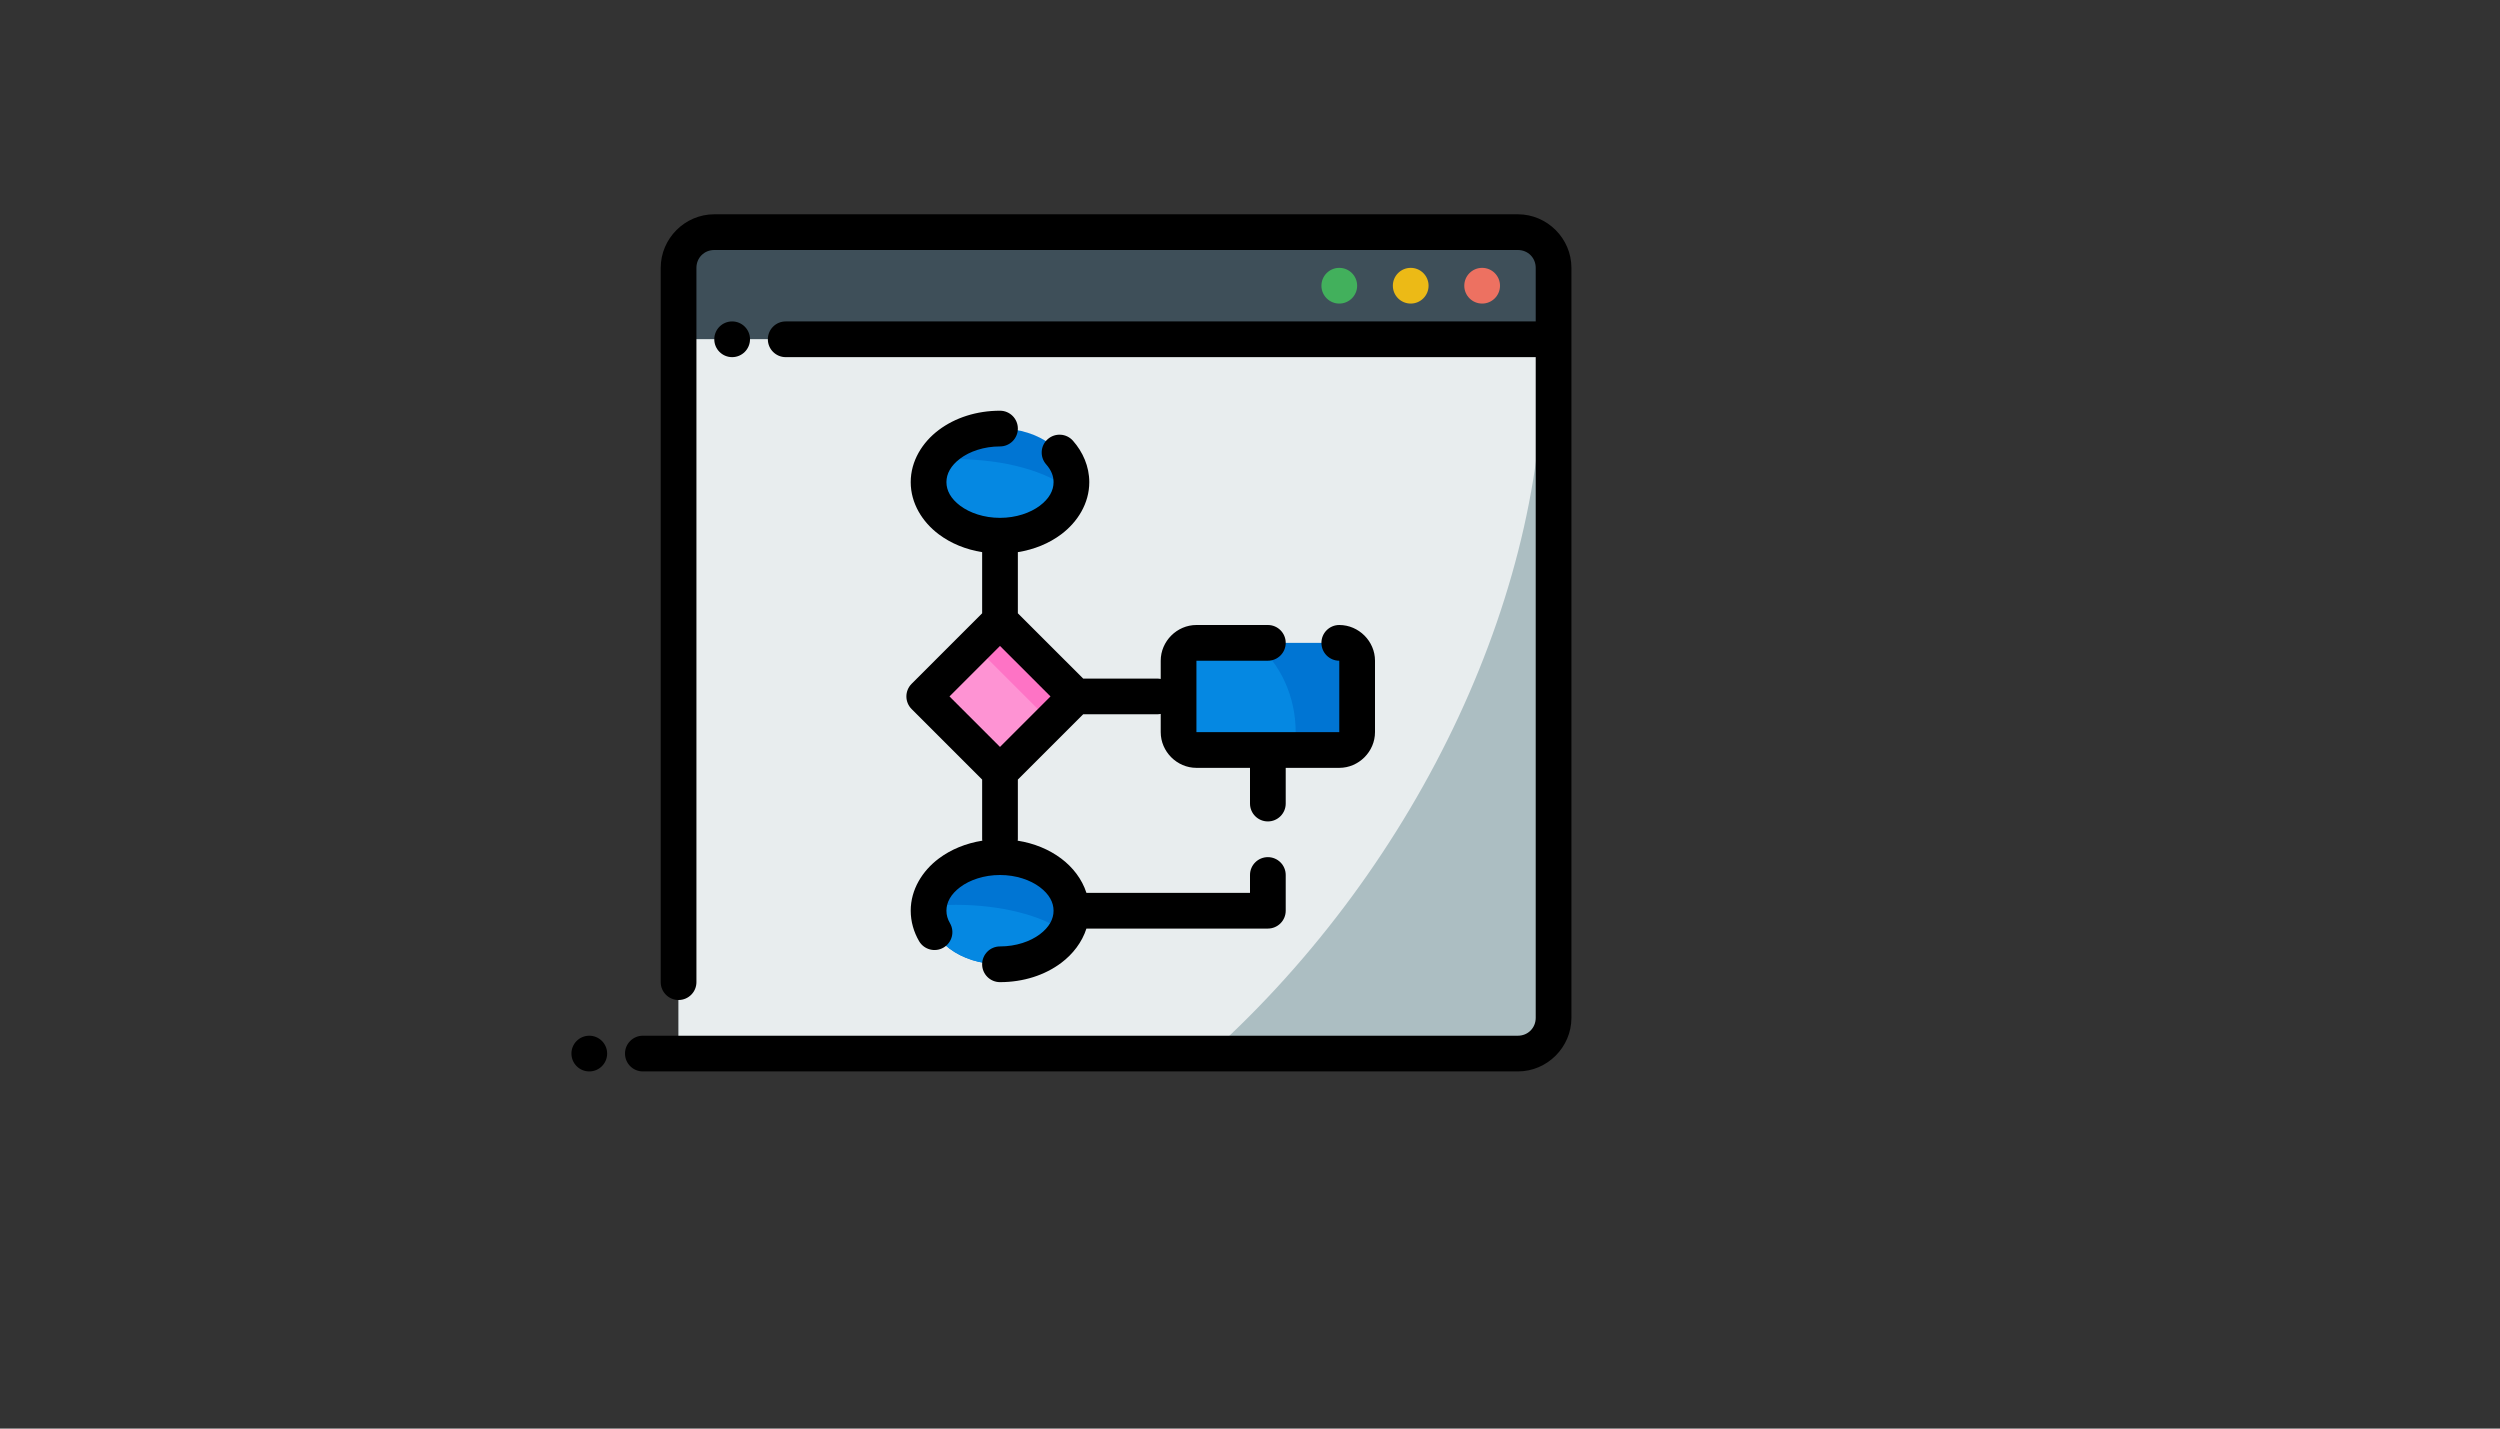 <svg xmlns="http://www.w3.org/2000/svg" version="1.1" xmlns:xlink="http://www.w3.org/1999/xlink" width="100%" height="100%" id="svgWorkerArea" viewBox="-25 -25 875 500" xmlns:idraw="https://idraw.muisca.co" style="background: white;"><rect x="-25" y="-25" width="875" height="500" fill="#333333" stroke="none"/><defs id="defsdoc"><pattern id="patternBool" x="0" y="0" width="10" height="10" patternUnits="userSpaceOnUse" patternTransform="rotate(35)"><circle cx="5" cy="5" r="4" style="stroke: none;fill: #ff000070;"></circle></pattern></defs><g id="fileImp-788809457" class="cosito"><path id="pathImp-762312173" class="grouped" style="fill:#3e4f59;fill-opacity:1;fill-rule:evenodd;stroke-width:2;stroke-linecap:round;stroke-linejoin:round;stroke-miterlimit:4.1" d="M212.5 56.25C212.5 56.25 518.75 56.25 518.75 56.25 518.75 56.25 518.75 93.75 518.75 93.75 518.75 93.75 212.5 93.75 212.5 93.75 212.5 93.75 212.5 56.25 212.5 56.25"></path><path id="pathImp-99312634" class="grouped" style="fill:#acbec2;fill-opacity:1;fill-rule:evenodd;stroke-width:2;stroke-linecap:round;stroke-linejoin:round;stroke-miterlimit:4.1" d="M212.5 93.75C212.5 93.75 518.75 93.75 518.75 93.75 518.75 93.75 518.75 343.75 518.75 343.75 518.75 343.75 212.5 343.75 212.5 343.75 212.5 343.75 212.5 93.75 212.5 93.75"></path><path id="pathImp-334064908" class="grouped" style="fill:#e8edee;fill-opacity:1;fill-rule:evenodd;stroke:none;stroke-width:2;stroke-linecap:round;stroke-linejoin:round;stroke-miterlimit:4.1" d="M212.5 93.75C212.5 93.75 212.5 343.75 212.5 343.75 212.5 343.75 398.559 343.75 398.559 343.75 472.289 277.209 517.851 179.358 514.966 93.75 514.966 93.75 212.5 93.75 212.5 93.75"></path><path id="pathImp-843218756" class="grouped" style="color:#000000;fill:#000000;fill-rule:evenodd;stroke-linecap:round;stroke-linejoin:round;stroke-miterlimit:4.1" d="M225 50C214.719 50 206.25 58.469 206.25 68.75 206.25 68.75 206.25 318.75 206.25 318.75 206.25 322.202 209.048 325 212.5 325 215.952 325 218.75 322.202 218.75 318.75 218.75 318.75 218.75 68.75 218.75 68.75 218.75 65.224 221.474 62.5 225 62.5 225 62.5 506.25 62.5 506.25 62.5 509.776 62.5 512.5 65.224 512.5 68.75 512.5 68.75 512.5 87.5 512.5 87.5 512.5 87.5 250 87.5 250 87.5 246.548 87.5 243.75 90.298 243.75 93.75 243.75 97.202 246.548 100 250 100 250 100 512.5 100 512.5 100 512.5 100 512.5 331.25 512.5 331.25 512.5 334.776 509.776 337.5 506.25 337.5 506.25 337.5 200 337.5 200 337.5 196.548 337.5 193.75 340.298 193.75 343.75 193.75 347.202 196.548 350 200 350 200 350 506.25 350 506.25 350 516.531 350 525 341.531 525 331.25 525 243.75 525 156.25 525 68.75 525 58.469 516.531 50 506.25 50 506.25 50 225 50 225 50"></path><path id="pathImp-181240519" class="grouped" style="color:#000000;fill:#ed7161;fill-opacity:1;fill-rule:evenodd;stroke-linecap:round;stroke-linejoin:round;stroke-miterlimit:4.1;-inkscape-stroke:none" d="M493.75 68.75C490.298 68.75 487.5 71.548 487.5 75 487.5 78.452 490.298 81.25 493.75 81.25 497.202 81.25 500 78.452 500 75 500 71.548 497.202 68.75 493.75 68.75 493.75 68.75 493.75 68.75 493.75 68.75"></path><path id="pathImp-223834008" class="grouped" style="color:#000000;fill:#ecba16;fill-opacity:1;fill-rule:evenodd;stroke-linecap:round;stroke-linejoin:round;stroke-miterlimit:4.1;-inkscape-stroke:none" d="M468.75 68.75C465.298 68.75 462.5 71.548 462.5 75 462.5 78.452 465.298 81.25 468.75 81.25 472.202 81.25 475 78.452 475 75 475 71.548 472.202 68.75 468.75 68.75 468.75 68.75 468.75 68.75 468.75 68.75"></path><path id="pathImp-564541045" class="grouped" style="color:#000000;fill:#42b05c;fill-opacity:1;fill-rule:evenodd;stroke-linecap:round;stroke-linejoin:round;stroke-miterlimit:4.1;-inkscape-stroke:none" d="M443.75 68.75C440.298 68.75 437.5 71.548 437.5 75 437.5 78.452 440.298 81.25 443.75 81.25 447.202 81.25 450 78.452 450 75 450 71.548 447.202 68.75 443.75 68.75 443.75 68.75 443.75 68.75 443.75 68.75"></path><path id="pathImp-866058880" class="grouped" style="color:#000000;fill:#000000;fill-rule:evenodd;stroke-linecap:round;stroke-linejoin:round;stroke-miterlimit:4.1;-inkscape-stroke:none" d="M181.25 337.5C177.798 337.5 175 340.298 175 343.75 175 347.202 177.798 350 181.25 350 184.702 350 187.5 347.202 187.5 343.75 187.5 340.298 184.702 337.5 181.25 337.5 181.25 337.5 181.25 337.5 181.25 337.5"></path><path id="pathImp-210181173" class="grouped" style="color:#000000;fill:#000000;fill-rule:evenodd;stroke-linecap:round;stroke-linejoin:round;stroke-miterlimit:4.1;-inkscape-stroke:none" d="M231.25 87.5C227.798 87.5 225 90.298 225 93.75 225 97.202 227.798 100 231.25 100 234.702 100 237.5 97.202 237.5 93.75 237.5 90.298 234.702 87.5 231.25 87.5 231.25 87.5 231.25 87.5 231.25 87.5"></path><path id="pathImp-577146945" class="grouped" style="color:#000000;fill:#fe73c5;fill-opacity:1;fill-rule:evenodd;stroke-width:2;stroke-linecap:round;stroke-linejoin:round;stroke-miterlimit:4.1;-inkscape-stroke:none" d="M298.483 218.75C298.483 218.75 325 192.234 325 192.233 325 192.234 351.516 218.75 351.516 218.75 351.516 218.75 325 245.266 325 245.266 325 245.266 298.483 218.75 298.483 218.75"></path><path id="pathImp-724534406" class="grouped" style="color:#000000;fill:#fe93d3;fill-opacity:1;fill-rule:evenodd;stroke-width:2;stroke-linecap:round;stroke-linejoin:round;stroke-miterlimit:4.1;-inkscape-stroke:none" d="M316.162 201.074C316.162 201.074 298.486 218.75 298.486 218.75 298.486 218.75 325 245.264 325 245.264 325 245.264 342.676 227.588 342.676 227.588 342.676 227.588 316.162 201.074 316.162 201.074"></path><path id="ellipseImp-753786076" class="grouped" style="fill:#0075d3;fill-opacity:1;fill-rule:evenodd;stroke:none;stroke-width:2;stroke-linecap:round;stroke-linejoin:round;stroke-miterlimit:4.1" d="M300 293.75C300 283.391 311.188 275 325 275 338.812 275 350 283.391 350 293.75 350 304.109 338.812 312.5 325 312.5 311.188 312.5 300 304.109 300 293.75 300 293.75 300 293.75 300 293.75"></path><path id="pathImp-792633497" class="grouped" style="fill:#0588e2;fill-opacity:1;fill-rule:evenodd;stroke:none;stroke-width:2;stroke-linecap:round;stroke-linejoin:round;stroke-miterlimit:4.1" d="M309.558 291.687C306.391 291.704 303.237 291.871 300.146 292.188 300.069 292.707 300.02 293.228 300 293.75 300 304.106 311.193 312.5 325 312.5 334.921 312.493 343.897 308.086 347.876 301.269 339.507 295.299 325.067 291.688 309.558 291.687 309.558 291.687 309.558 291.687 309.558 291.687"></path><path id="pathImp-552260819" class="grouped" style="fill:#0075d3;fill-opacity:1;fill-rule:evenodd;stroke:none;stroke-width:2;stroke-linecap:round;stroke-linejoin:round;stroke-miterlimit:4.1" d="M350 143.75C350 154.106 338.807 162.5 325 162.5 311.193 162.5 300 154.106 300 143.75 300 133.394 311.193 125 325 125 338.807 125 350 133.394 350 143.75 350 143.75 350 143.75 350 143.75"></path><path id="pathImp-304179554" class="grouped" style="fill:#0588e2;fill-opacity:1;fill-rule:evenodd;stroke:none;stroke-width:2;stroke-linecap:round;stroke-linejoin:round;stroke-miterlimit:4.1" d="M309.558 135.706C307.115 135.718 304.678 135.819 302.271 136.011 300.787 138.439 300.013 141.078 300 143.75 300 154.106 311.193 162.5 325 162.5 337.286 162.488 347.739 155.781 349.658 146.68 341.732 139.924 326.325 135.708 309.558 135.706 309.558 135.706 309.558 135.706 309.558 135.706"></path><path id="pathImp-254042447" class="grouped" style="fill:#0075d3;fill-opacity:1;fill-rule:evenodd;stroke:none;stroke-width:2;stroke-linecap:round;stroke-linejoin:round;stroke-miterlimit:4.1" d="M393.75 200C393.75 200 443.75 200 443.75 200 447.212 200 450 202.787 450 206.25 450 206.25 450 231.25 450 231.25 450 234.713 447.212 237.5 443.75 237.5 443.75 237.5 393.75 237.5 393.75 237.5 390.288 237.5 387.5 234.713 387.5 231.25 387.5 231.25 387.5 206.25 387.5 206.25 387.5 202.787 390.288 200 393.75 200 393.75 200 393.75 200 393.75 200"></path><path id="pathImp-95629820" class="grouped" style="fill:#0588e2;fill-opacity:1;fill-rule:evenodd;stroke:none;stroke-width:2;stroke-linecap:round;stroke-linejoin:round;stroke-miterlimit:4.1" d="M393.75 200C390.288 200 387.5 202.787 387.5 206.25 387.5 206.25 387.5 231.25 387.5 231.25 387.5 234.713 390.288 237.5 393.75 237.5 393.75 237.5 427.991 237.5 427.991 237.5 428.308 235.435 428.476 233.345 428.491 231.25 428.489 218.913 423.238 207.312 414.344 200 414.344 200 393.75 200 393.75 200"></path><path id="pathImp-513123733" class="grouped" style="color:#000000;fill:#000000;fill-rule:evenodd;stroke-linecap:round;stroke-linejoin:round;stroke-miterlimit:4.1;-inkscape-stroke:none" d="M325 118.75C316.83 118.75 309.321 121.18 303.577 125.488 297.832 129.797 293.75 136.321 293.75 143.75 293.75 151.179 297.832 157.703 303.577 162.012 307.819 165.193 313.028 167.339 318.75 168.25 318.75 168.249 318.75 189.649 318.75 189.648 318.75 189.649 294.067 214.331 294.067 214.331 291.627 216.772 291.627 220.728 294.067 223.169 294.067 223.169 318.75 247.852 318.75 247.852 318.75 247.852 318.75 268.75 318.75 268.75 318.764 268.914 318.785 269.076 318.812 269.238 313.067 270.144 307.835 272.296 303.578 275.488 297.832 279.797 293.75 286.321 293.75 293.75 293.75 297.579 294.838 301.248 296.68 304.407 298.421 307.393 302.254 308.399 305.237 306.653 308.216 304.913 309.221 301.088 307.483 298.108 306.645 296.671 306.25 295.258 306.25 293.75 306.25 290.824 307.769 287.964 311.072 285.486 314.375 283.008 319.363 281.25 325 281.25 330.637 281.25 335.625 283.008 338.928 285.486 342.231 287.964 343.75 290.824 343.75 293.75 343.75 296.676 342.231 299.536 338.928 302.014 335.625 304.492 330.637 306.25 325 306.25 321.548 306.25 318.75 309.048 318.75 312.5 318.75 315.952 321.548 318.75 325 318.75 333.17 318.75 340.679 316.321 346.423 312.012 350.489 308.962 353.706 304.804 355.249 300 355.249 300 418.75 300 418.75 300 422.202 299.999 424.999 297.201 425 293.75 425 293.75 425 281.25 425 281.25 425 277.798 422.202 275 418.75 275 415.298 275 412.5 277.798 412.5 281.25 412.5 281.25 412.5 287.5 412.5 287.5 412.5 287.5 355.249 287.5 355.249 287.5 353.706 282.696 350.489 278.538 346.423 275.488 342.167 272.296 336.934 270.144 331.189 269.238 331.216 269.076 331.236 268.914 331.25 268.75 331.25 268.75 331.25 247.852 331.25 247.852 331.25 247.852 354.114 225 354.114 225 354.114 225 380.212 225 380.212 225 380.561 224.988 380.908 224.947 381.25 224.878 381.25 224.878 381.25 231.25 381.25 231.25 381.25 238.067 386.933 243.75 393.75 243.75 393.75 243.75 412.5 243.75 412.5 243.75 412.5 243.75 412.5 256.25 412.5 256.25 412.5 259.702 415.298 262.5 418.75 262.5 422.202 262.5 425 259.702 425 256.25 425 256.25 425 243.75 425 243.75 425 243.75 443.75 243.75 443.75 243.75 450.567 243.75 456.25 238.067 456.25 231.25 456.25 231.25 456.25 206.25 456.25 206.25 456.25 199.433 450.567 193.75 443.75 193.75 440.298 193.75 437.5 196.548 437.5 200 437.5 203.452 440.298 206.25 443.75 206.25 443.75 206.25 443.75 231.25 443.75 231.25 443.75 231.25 393.75 231.25 393.75 231.25 393.75 231.25 393.75 206.25 393.75 206.25 393.75 206.25 418.75 206.25 418.75 206.25 422.202 206.25 425 203.452 425 200 425 196.548 422.202 193.75 418.75 193.75 418.75 193.75 393.75 193.75 393.75 193.75 386.933 193.75 381.25 199.433 381.25 206.25 381.25 206.25 381.25 212.622 381.25 212.622 380.908 212.553 380.561 212.512 380.212 212.5 380.212 212.5 354.114 212.5 354.114 212.5 354.114 212.5 331.25 189.649 331.25 189.648 331.25 189.649 331.25 168.249 331.25 168.25 336.972 167.339 342.181 165.193 346.423 162.012 352.168 157.703 356.25 151.179 356.25 143.75 356.25 138.257 353.996 133.171 350.525 129.248 348.236 126.661 344.284 126.421 341.699 128.711 339.113 130.999 338.873 134.952 341.163 137.537 342.941 139.548 343.75 141.587 343.75 143.75 343.75 146.676 342.231 149.537 338.928 152.014 335.625 154.492 330.637 156.25 325 156.25 319.363 156.25 314.375 154.492 311.072 152.014 307.769 149.537 306.25 146.676 306.25 143.75 306.25 140.824 307.769 137.963 311.072 135.486 314.375 133.008 319.363 131.25 325 131.25 328.452 131.25 331.25 128.452 331.25 125 331.25 121.548 328.452 118.75 325 118.75 325 118.75 325 118.75 325 118.75M325 201.074C325 201.074 342.676 218.75 342.676 218.75 342.676 218.75 325 236.426 325 236.426 325 236.426 307.324 218.75 307.324 218.75 307.324 218.75 325 201.074 325 201.074"></path></g></svg>